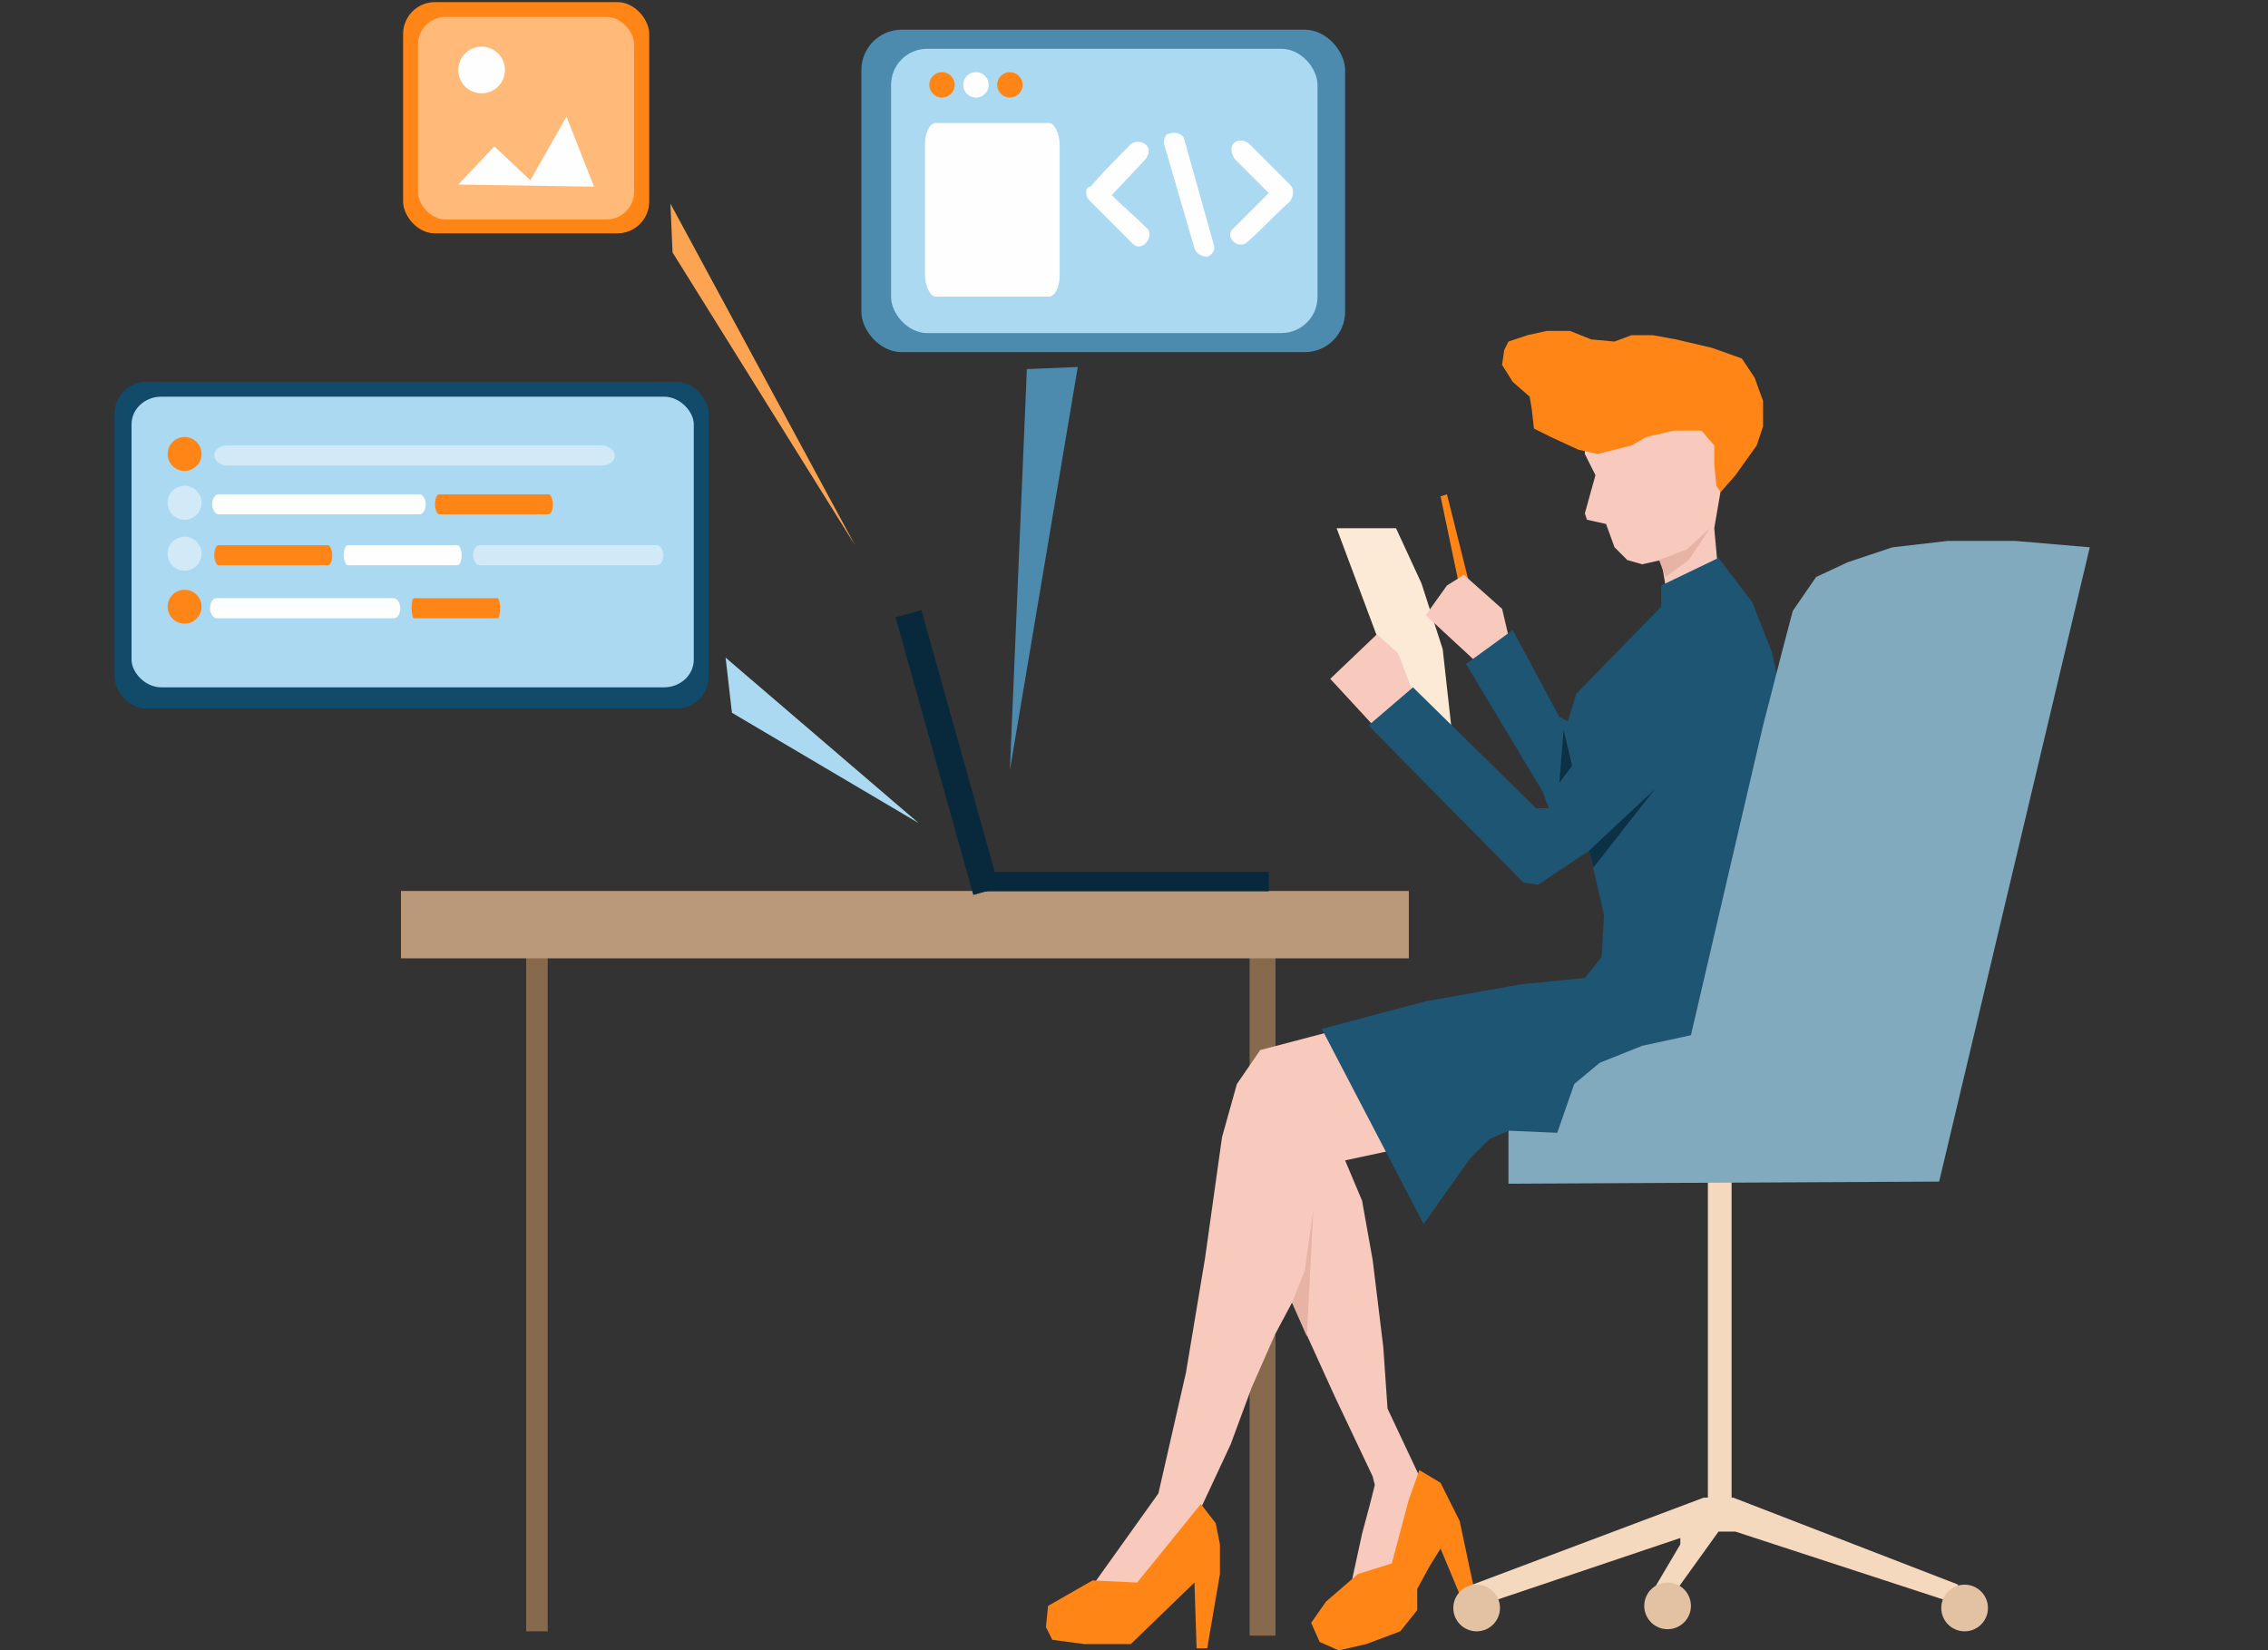 <?xml version="1.0" encoding="UTF-8"?>
<!DOCTYPE svg PUBLIC "-//W3C//DTD SVG 1.1//EN" "http://www.w3.org/Graphics/SVG/1.1/DTD/svg11.dtd">
<!-- Creator: CorelDRAW X8 -->
<svg xmlns="http://www.w3.org/2000/svg" xml:space="preserve" width="1069px" height="778px" version="1.1" style="shape-rendering:geometricPrecision; text-rendering:geometricPrecision; image-rendering:optimizeQuality; fill-rule:evenodd; clip-rule:evenodd"
viewBox="0 0 1069 778"
 xmlns:xlink="http://www.w3.org/1999/xlink">
 <rect x="0" y="0" width="1069" height="778" fill="#333333" stroke="none"/>
 <defs>
  <style type="text/css">
   <![CDATA[
    .fil21 {fill:none}
    .fil18 {fill:#FEFEFE}
    .fil3 {fill:#F8CABD}
    .fil5 {fill:#FCE9D6}
    .fil4 {fill:#E7B3A4}
    .fil2 {fill:#08293B}
    .fil11 {fill:#0C3145}
    .fil14 {fill:#124A69}
    .fil7 {fill:#1E5573}
    .fil13 {fill:#4C8BAD}
    .fil10 {fill:#82AABF}
    .fil0 {fill:#876A4E}
    .fil19 {fill:#ACD9F2}
    .fil15 {fill:#ACD9F2}
    .fil1 {fill:#BA997B}
    .fil20 {fill:#D2EAF7}
    .fil9 {fill:#E3C2A4}
    .fil8 {fill:#F5D9BF}
    .fil16 {fill:#FCA451}
    .fil6 {fill:#FF8616}
    .fil12 {fill:#FF8616}
    .fil17 {fill:#FFBA7A}
   ]]>
  </style>
 </defs>
 <g id="Слой_x0020_1">
  <rect class="fil0" x="589" y="432" width="12.181" height="339.025"/>
  <rect class="fil0" x="248" y="432" width="10.15" height="336.994"/>
  <rect class="fil1" x="189" y="420" width="475.039" height="31.755"/>
  <rect class="fil2" x="459" y="411" width="139.061" height="9.135"/>
  <rect class="fil2" transform="matrix(-2.218 0.621 0.621 2.218 434.322 287.599)" width="5.499" height="59"/>
  <polygon class="fil3" points="802,198 747,198 747,214 752,224 747,242 748,245 757,247 761,258 767,264 774,266 783,264 786,282 810,271 808,249 814,214 "/>
  <polygon class="fil4" points="785,272 782,264 795,259 806,249 796,264 "/>
  <polygon class="fil5" points="670,275 658,249 630,249 664,340 684,342 680,306 "/>
  <polygon class="fil6" points="679,234 682,233 693,277 688,277 "/>
  <polygon class="fil3" points="651,346 667,329 659,308 649,299 627,320 "/>
  <polygon class="fil3" points="699,315 712,304 708,287 690,271 682,276 672,290 "/>
  <polygon class="fil3" points="633,489 632,485 594,495 583,511 576,536 568,593 559,647 546,704 516,746 540,761 566,711 580,681 590,654 601,629 609,614 629,658 647,696 648,700 646,708 642,723 637,746 662,742 670,698 654,664 652,635 647,594 642,566 634,547 662,541 "/>
  <polygon class="fil6" points="664,707 669,693 679,699 688,717 695,750 689,754 679,730 674,738 668,749 668,759 660,769 644,775 631,778 622,774 618,765 625,755 640,742 656,737 "/>
  <polygon class="fil6" points="536,746 566,709 573,718 575,728 575,742 569,777 564,777 563,746 533,775 511,775 496,773 493,767 494,757 515,745 "/>
  <polygon class="fil7" points="783,276 810,263 826,284 835,307 842,337 804,541 711,533 702,537 693,546 671,577 623,485 672,472 717,464 747,461 755,451 756,431 749,401 725,417 718,416 645,342 666,324 724,381 730,381 727,373 691,313 713,297 735,338 739,340 743,327 783,286 "/>
  <rect class="fil8" x="805" y="552" width="11.164" height="161.391"/>
  <polygon class="fil8" points="803,706 817,706 923,747 919,755 818,722 810,722 787,754 779,750 792,728 792,725 697,757 694,747 "/>
  <circle class="fil9" cx="926" cy="758" r="11"/>
  <circle class="fil9" cx="786" cy="757" r="11"/>
  <circle class="fil9" cx="696" cy="758" r="11"/>
  <polygon class="fil10" points="734,534 711,533 711,558 914,557 985,258 950,255 918,255 892,258 871,265 856,272 845,288 840,307 831,342 797,488 774,493 754,501 742,511 "/>
  <polygon class="fil4" points="616,630 619,570 615,599 609,614 "/>
  <polygon class="fil11" points="751,409 749,401 780,372 "/>
  <polygon class="fil11" points="735,369 737,344 741,361 "/>
  <polygon class="fil12" points="811,232 818,224 828,210 831,201 831,189 827,178 821,169 807,164 790,160 779,158 769,158 761,161 750,160 740,156 729,156 720,158 711,161 709,165 708,172 713,180 721,187 722,193 723,202 731,206 744,212 753,214 769,210 776,206 789,203 802,203 808,210 808,219 809,229 "/>
  <rect class="fil13" x="406" y="14" width="228" height="152" rx="19" ry="19"/>
  <rect class="fil14" x="54" y="180" width="280" height="154" rx="15" ry="15"/>
  <rect class="fil12" x="190" y="1" width="116" height="109" rx="15" ry="15"/>
  <polygon class="fil15" points="342,310 345,336 433,388 "/>
  <polygon class="fil13" points="508,173 476,363 484,174 "/>
  <polygon class="fil16" points="316,96 403,257 317,119 "/>
  <rect class="fil17" x="197" y="8" width="101.875" height="95.452" rx="13" ry="13"/>
  <circle class="fil18" cx="227" cy="33" r="11"/>
  <polygon class="fil18" points="216,87 280,88 267,55 250,85 233,69 "/>
  <rect class="fil19" x="420" y="23" width="201" height="134" rx="17" ry="17"/>
  <circle class="fil12" cx="444" cy="40" r="6"/>
  <circle class="fil18" cx="460" cy="40" r="6"/>
  <circle class="fil12" cx="476" cy="40" r="6"/>
  <rect class="fil18" x="436" y="58" width="63.459" height="81.815" rx="5" ry="10"/>
  <g id="_2694053078720">
   <path class="fil18" d="M549 69l14 48c1,3 4,4 6,4 3,-1 4,-4 3,-6l-14 -50c-1,-2 -4,-3 -7,-2 -2,0 -3,4 -2,6l0 0z"/>
   <path class="fil18" d="M540 75l-16 17c5,5 11,10 17,16 3,4 -3,11 -7,7 -7,-7 -13,-13 -20,-20 -1,-1 -2,-2 -2,-4l0 -1c0,-1 1,-2 2,-2 6,-7 13,-14 19,-20 3,-3 12,0 7,7l0 0z"/>
   <path class="fil18" d="M582 75l16 16c-6,6 -11,11 -17,17 -4,4 3,10 7,6 7,-6 13,-13 20,-19 2,-3 2,-6 0,-8 -6,-6 -13,-13 -19,-19 -4,-4 -12,-1 -7,7l0 0z"/>
  </g>
  <rect class="fil15" x="62" y="187" width="265" height="137" rx="14" ry="13"/>
  <circle class="fil12" cx="87" cy="214" r="8"/>
  <circle class="fil20" cx="87" cy="237" r="8"/>
  <circle class="fil20" cx="87" cy="261" r="8"/>
  <circle class="fil12" cx="87" cy="286" r="8"/>
  <rect class="fil20" x="101" y="210" width="188.804" height="9.44" rx="6" ry="6"/>
  <rect class="fil18" x="100" y="233" width="100.696" height="9.44" rx="3" ry="6"/>
  <rect class="fil12" x="205" y="233" width="55.592" height="9.44" rx="2" ry="6"/>
  <rect class="fil12" x="101" y="257" width="55.592" height="9.44" rx="2" ry="6"/>
  <rect class="fil18" x="162" y="257" width="55.592" height="9.44" rx="2" ry="6"/>
  <rect class="fil20" x="223" y="257" width="89.683" height="9.44" rx="3" ry="6"/>
  <rect class="fil18" x="99" y="282" width="89.683" height="9.44" rx="3" ry="6"/>
  <rect class="fil12" x="194" y="282" width="41.696" height="9.44" rx="1" ry="6"/>
  <rect class="fil21" width="1069" height="775"/>
 </g>
</svg>
